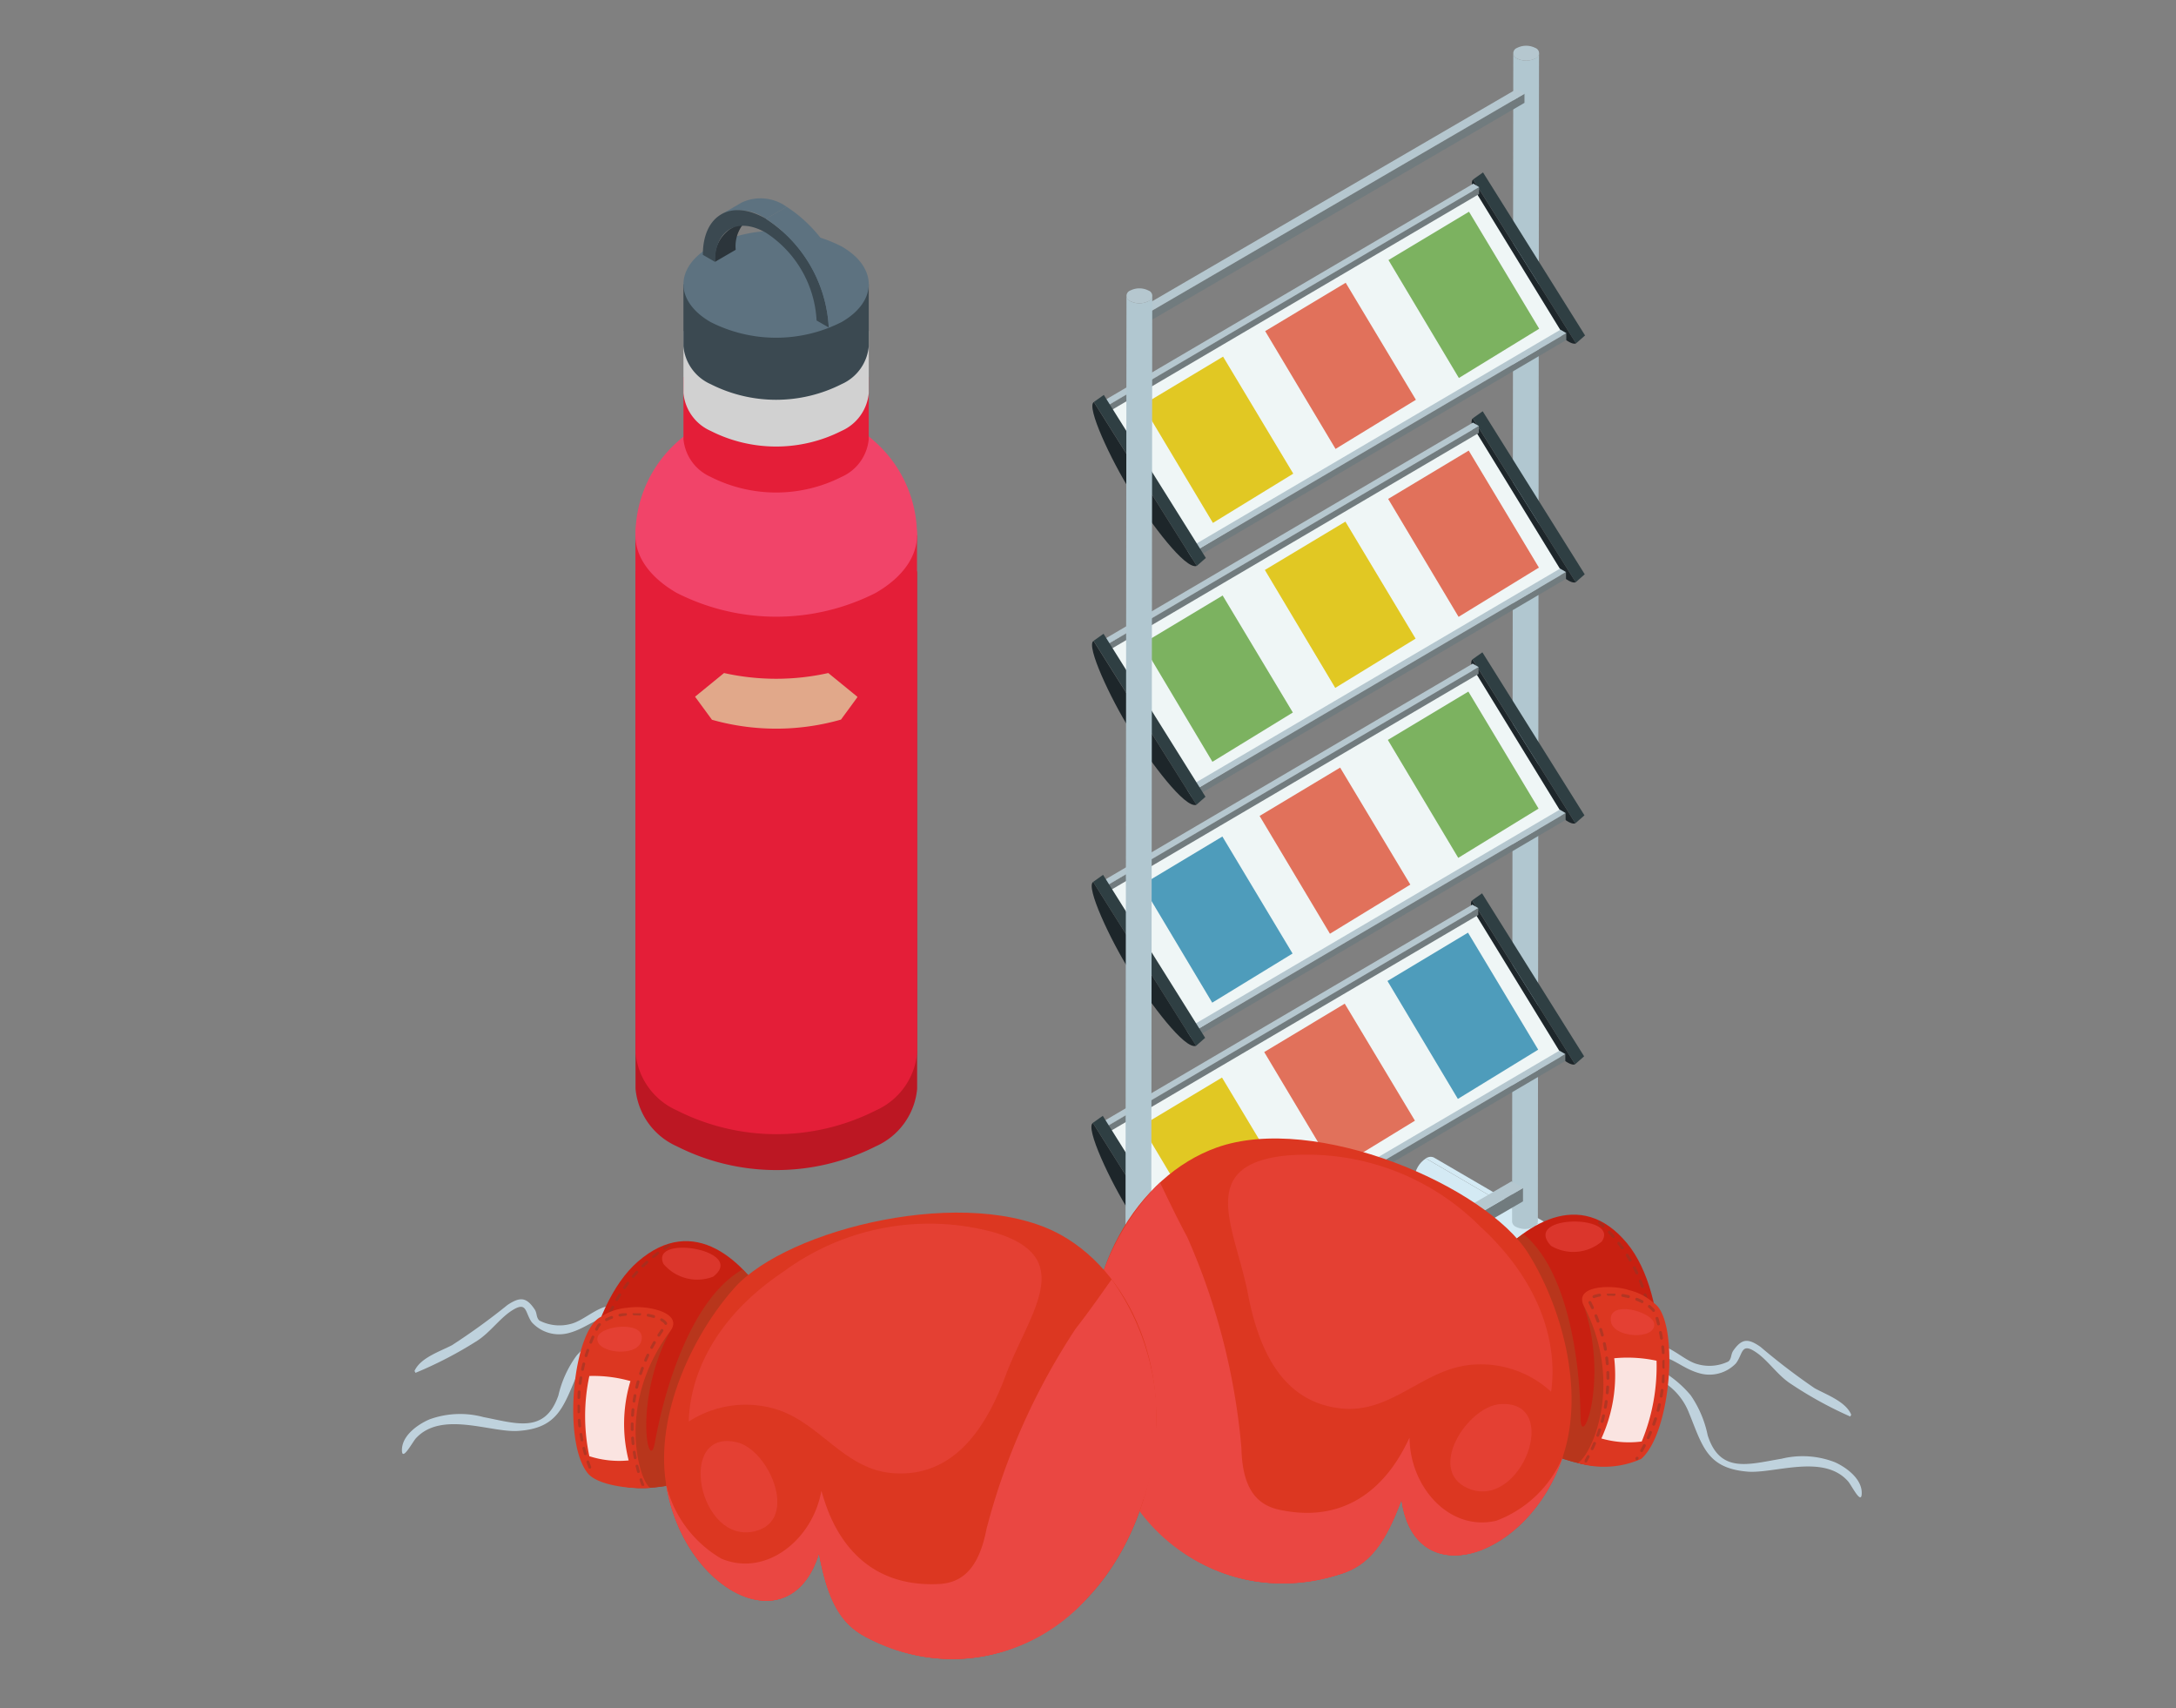<svg data-name="グループ 65515" xmlns="http://www.w3.org/2000/svg" width="93" height="73"><rect width="100%" height="100%" fill="#808080" stroke="none"/><defs><clipPath id="a"><path data-name="長方形 27587" fill="none" d="M0 0h93v73H0z"/></clipPath><clipPath id="b"><path data-name="パス 59280" d="M89.188 119.671l8.064 4.7a.344.344 0 01.348-.033l-8.065-4.7a.25.25 0 00-.129-.033.448.448 0 00-.218.066" transform="translate(-89.188 -119.605)" fill="none"/></clipPath><clipPath id="c"><path data-name="パス 59282" d="M88.215 120.577a.343.343 0 00.142.313l8.064 4.7a.34.34 0 01-.141-.312 1.07 1.07 0 01.486-.84l-8.064-4.7a1.074 1.074 0 00-.487.84" transform="translate(-88.215 -119.737)" fill="none"/></clipPath><clipPath id="d"><path data-name="パス 59289" d="M121.879 98.93l8.064 4.7a.346.346 0 01.347-.034l-8.064-4.7a.255.255 0 00-.128-.033.447.447 0 00-.219.067" transform="translate(-121.879 -98.863)" fill="none"/></clipPath><clipPath id="e"><path data-name="パス 59291" d="M120.906 99.837a.342.342 0 00.142.312l8.064 4.7a.342.342 0 01-.141-.313 1.067 1.067 0 01.486-.84L121.393 99a1.072 1.072 0 00-.487.84" transform="translate(-120.906 -98.996)" fill="none"/></clipPath><clipPath id="f"><path data-name="パス 59294" d="M130.238 4.769a.859.859 0 01-.779 0 .273.273 0 01-.16-.224l-.051 49.927a.274.274 0 00.161.225.861.861 0 00.779 0 .276.276 0 00.163-.227l.049-49.928a.277.277 0 01-.164.227" transform="translate(-129.248 -4.542)" fill="none"/></clipPath><clipPath id="g"><path data-name="パス 59367" d="M97.177 25.509a.86.86 0 01-.779 0 .273.273 0 01-.16-.225l-.051 49.927a.275.275 0 00.16.225.861.861 0 00.779 0 .278.278 0 00.163-.228l.052-49.927a.279.279 0 01-.164.227" transform="translate(-96.187 -25.282)" fill="none"/></clipPath><clipPath id="h"><path data-name="長方形 27566" fill="none" d="M0 0h2.209v3.946H0z"/></clipPath><clipPath id="i"><path data-name="長方形 27567" fill="none" d="M0 0h6.863v9.911H0z"/></clipPath><clipPath id="j"><path data-name="長方形 27568" fill="none" d="M0 0h20.219v17.128H0z"/></clipPath><clipPath id="k"><path data-name="長方形 27569" fill="none" d="M0 0h13.863v10.878H0z"/></clipPath><clipPath id="l"><path data-name="長方形 27570" fill="none" d="M0 0h3.471v3.733H0z"/></clipPath><clipPath id="m"><path data-name="長方形 27571" fill="none" d="M0 0h15.09v4.528H0z"/></clipPath><clipPath id="n"><path data-name="長方形 27572" fill="none" d="M0 0h2.506v1.301H0z"/></clipPath><clipPath id="o"><path data-name="長方形 27573" fill="none" d="M0 0h1.861v1.113H0z"/></clipPath><clipPath id="p"><path data-name="長方形 27574" fill="none" d="M0 0h3.413v7.212H0z"/></clipPath><clipPath id="q"><path data-name="長方形 27575" fill="none" d="M0 0h2.395v3.618H0z"/></clipPath><clipPath id="r"><path data-name="長方形 27576" fill="none" d="M0 0h2.841v3.555H0z"/></clipPath><clipPath id="s"><path data-name="長方形 27577" fill="none" d="M0 0h7.946v9.329H0z"/></clipPath><clipPath id="t"><path data-name="長方形 27578" fill="none" d="M0 0h20.952v16.226H0z"/></clipPath><clipPath id="u"><path data-name="長方形 27579" fill="none" d="M0 0h15.081v10.688H0z"/></clipPath><clipPath id="v"><path data-name="長方形 27580" fill="none" d="M0 0h3.281v3.901H0z"/></clipPath><clipPath id="w"><path data-name="長方形 27581" fill="none" d="M0 0h15.324v5.474H0z"/></clipPath><clipPath id="x"><path data-name="長方形 27582" fill="none" d="M0 0h2.496v1.382H0z"/></clipPath><clipPath id="y"><path data-name="長方形 27583" fill="none" d="M0 0h1.9v1.066H0z"/></clipPath><clipPath id="z"><path data-name="長方形 27584" fill="none" d="M0 0h3.826v7.374H0z"/></clipPath><clipPath id="A"><path data-name="長方形 27585" fill="none" d="M0 0h1.955v3.663H0z"/></clipPath></defs><g data-name="グループ 65597" clip-path="url(#a)"><g data-name="グループ 65516"><g data-name="グループ 65515" clip-path="url(#a)"><path data-name="パス 59262" d="M37.43 26.85a6.324 6.324 0 01-8.509 0 5.355 5.355 0 010-7.943 6.325 6.325 0 018.509 0 5.356 5.356 0 010 7.943" fill="#f14469"/><path data-name="パス 59263" d="M39.192 24.416l.006 22.114a2.988 2.988 0 01-1.764 2.453 9.41 9.41 0 01-8.508 0 2.988 2.988 0 01-1.764-2.458l-.006-22.114z" fill="#bc1723"/><path data-name="パス 59264" d="M39.192 22.877l.006 22.114a2.988 2.988 0 01-1.763 2.458 9.41 9.41 0 01-8.508 0 2.988 2.988 0 01-1.764-2.458l-.006-22.114z" fill="#e41e38"/><path data-name="パス 59265" d="M37.429 25.335a9.4 9.4 0 01-8.509 0c-2.35-1.356-2.351-3.556 0-4.913a9.4 9.4 0 018.509 0c2.35 1.356 2.351 3.556 0 4.912" fill="#f14469"/><path data-name="パス 59266" d="M37.13 16.107v2.652a1.964 1.964 0 01-1.16 1.618 6.191 6.191 0 01-5.6 0 1.966 1.966 0 01-1.16-1.617v-2.651z" fill="#e41e38"/><path data-name="パス 59267" d="M37.13 14.143v2.651a1.964 1.964 0 01-1.16 1.618 6.189 6.189 0 01-5.6 0 1.965 1.965 0 01-1.16-1.616v-2.65z" fill="#d1d1d1"/><path data-name="パス 59268" d="M37.13 12.145v2.652a1.963 1.963 0 01-1.16 1.617 6.188 6.188 0 01-5.6 0 1.965 1.965 0 01-1.161-1.617v-2.65z" fill="#3b4951"/><path data-name="パス 59269" d="M35.97 13.762a6.187 6.187 0 01-5.6 0c-1.546-.892-1.546-2.339 0-3.232a6.186 6.186 0 015.6 0c1.546.892 1.547 2.339 0 3.232" fill="#5d7280"/><path data-name="パス 59270" d="M36.642 29.77v.024c-.257.356-.439.6-.7.956a10.092 10.092 0 01-5.513.007l-.723-.986 1.239-1.011a10.233 10.233 0 004.455 0l1.239 1.011" fill="#e1a88a"/><path data-name="パス 59271" d="M31.19 9.795l.884-.514a1.52 1.52 0 00-.63 1.393l-.885.515a1.518 1.518 0 01.634-1.393" fill="#2c353b"/><path data-name="パス 59272" d="M30.822 9.164l.885-.514a1.9 1.9 0 011.914.188l-.884.514a1.9 1.9 0 00-1.915-.187" fill="#5d7280"/><path data-name="パス 59273" d="M32.737 9.351a5.911 5.911 0 012.683 4.644l-.52-.3a4.77 4.77 0 00-2.164-3.749c-1.2-.692-2.176-.136-2.179 1.243l-.518-.3c0-1.708 1.212-2.4 2.7-1.539" fill="#3b4951"/><path data-name="パス 59274" d="M32.737 9.351l.885-.514a5.912 5.912 0 012.683 4.644l-.885.514a5.911 5.911 0 00-2.682-4.644" fill="#5d7280"/><path data-name="パス 59275" d="M51.489 64.877a.277.277 0 01.281-.027l.566.362a.278.278 0 00-.281.028.863.863 0 00-.394.68.276.276 0 00.115.254l-.566-.363a.276.276 0 01-.114-.253.866.866 0 01.394-.681" fill="#343434"/><path data-name="パス 59276" d="M52.055 65.239c.218-.126.4-.024.4.226a.863.863 0 01-.395.68c-.218.126-.4.026-.4-.226a.864.864 0 01.394-.68" fill="#59656a"/><path data-name="パス 59277" d="M44.821 60.997a.28.28 0 01.281-.027l.566.362a.277.277 0 00-.281.027.867.867 0 00-.394.68.277.277 0 00.115.254l-.566-.363a.277.277 0 01-.115-.253.87.87 0 01.395-.681" fill="#343434"/><path data-name="パス 59278" d="M45.387 61.36c.218-.125.4-.024.4.226a.864.864 0 01-.394.681c-.218.126-.4.026-.4-.226a.867.867 0 01.394-.681" fill="#59656a"/></g></g><g data-name="グループ 65518"><g data-name="グループ 65517" clip-path="url(#b)" transform="translate(44.594 59.803)"><path data-name="パス 59279" d="M8.065 4.767L.001.067A.348.348 0 01.348.034l8.064 4.7a.345.345 0 00-.347.033" fill="#d4eaf4"/></g></g><g data-name="グループ 65520"><g data-name="グループ 65519" clip-path="url(#c)" transform="translate(44.107 59.868)"><path data-name="パス 59281" d="M8.207 5.853l-8.064-4.7A.343.343 0 01.002.841a1.07 1.07 0 01.486-.84l8.064 4.7a1.068 1.068 0 00-.486.84.339.339 0 00.141.313" fill="#d4eaf4"/></g></g><g data-name="グループ 65522"><g data-name="グループ 65521" clip-path="url(#a)"><path data-name="パス 59283" d="M52.662 64.564c.27-.154.488-.03.488.28a1.069 1.069 0 01-.486.839c-.27.156-.488.031-.488-.278a1.069 1.069 0 01.486-.841" fill="#a2b2b8"/><path data-name="パス 59284" d="M67.834 54.507a.277.277 0 01.281-.027l.566.362a.279.279 0 00-.281.028.864.864 0 00-.394.68.277.277 0 00.115.254l-.566-.362a.278.278 0 01-.114-.253.866.866 0 01.394-.681" fill="#343434"/><path data-name="パス 59285" d="M68.4 54.868c.219-.125.4-.024.4.226a.865.865 0 01-.395.681c-.218.126-.395.025-.395-.226a.864.864 0 01.394-.681" fill="#59656a"/><path data-name="パス 59286" d="M61.166 50.626a.281.281 0 01.281-.027l.567.363a.278.278 0 00-.282.027.866.866 0 00-.394.681.276.276 0 00.115.253l-.566-.362a.276.276 0 01-.115-.253.868.868 0 01.394-.681" fill="#343434"/><path data-name="パス 59287" d="M61.732 50.989c.218-.125.4-.024.4.226a.866.866 0 01-.394.681c-.218.126-.4.024-.4-.226a.866.866 0 01.394-.681" fill="#59656a"/></g></g><g data-name="グループ 65524"><g data-name="グループ 65523" clip-path="url(#d)" transform="translate(60.939 49.431)"><path data-name="パス 59288" d="M8.064 4.768L0 .068A.347.347 0 01.347.034l8.064 4.7a.344.344 0 00-.347.034" fill="#d4eaf4"/></g></g><g data-name="グループ 65526"><g data-name="グループ 65525" clip-path="url(#e)" transform="translate(60.453 49.498)"><path data-name="パス 59290" d="M8.206 5.855l-8.064-4.7A.342.342 0 010 .843a1.073 1.073 0 01.487-.84l8.064 4.7a1.068 1.068 0 00-.486.84.34.34 0 00.141.313" fill="#d4eaf4"/></g></g><g data-name="グループ 65528"><g data-name="グループ 65527" clip-path="url(#a)"><path data-name="パス 59292" d="M69.007 54.193c.269-.155.488-.031.488.279a1.07 1.07 0 01-.486.84c-.27.155-.488.031-.488-.279a1.067 1.067 0 01.486-.84" fill="#a2b2b8"/></g></g><g data-name="グループ 65530"><g data-name="グループ 65529" clip-path="url(#f)" transform="translate(64.624 2.271)"><path data-name="パス 59293" d="M.052.001L.001 49.928a.274.274 0 00.161.224.861.861 0 00.779 0 .275.275 0 00.163-.227L1.152 0a.277.277 0 01-.164.227.861.861 0 01-.779 0 .275.275 0 01-.16-.225" fill="#b1c7d0"/></g></g><g data-name="グループ 65532"><g data-name="グループ 65531" clip-path="url(#a)"><path data-name="パス 59295" d="M64.838 2.048a.239.239 0 000 .452.861.861 0 00.779 0 .239.239 0 000-.452.861.861 0 00-.781 0" fill="#b5c7cf"/><path data-name="パス 59296" d="M49.039 60.647l16.052-9.31v-.569l-16.05 9.311z" fill="#717b7e"/><path data-name="パス 59297" d="M49.042 60.079l16.051-9.311-.494-.286-16.052 9.31z" fill="#b5c7cf"/><path data-name="パス 59298" d="M48.546 59.792v.57l.5.286v-.568z" fill="#a2b2b8"/><path data-name="パス 59299" d="M48.693 13.98l16.461-9.585v-.389l-16.46 9.583z" fill="#717b7e"/><path data-name="パス 59300" d="M48.695 13.591l16.46-9.583-.34-.2-16.461 9.583z" fill="#b5c7cf"/><path data-name="パス 59301" d="M48.355 13.391v.392l.34.2v-.391z" fill="#a2b2b8"/><path data-name="パス 59302" d="M67.344 24.88l.386-.34-4.361-6.966-.424.3z" fill="#2f3f43"/><path data-name="パス 59303" d="M62.934 17.885l.011-.007z" fill="#3b4b50"/><path data-name="パス 59304" d="M67.344 24.88l-4.4-7c-.274.179.614 2.506 1.46 3.853s2.472 3.325 2.939 3.148" fill="#1d262a"/><path data-name="パス 59305" d="M47.272 27.568l15.8-9.134 3.616 5.9-15.69 9.472z" fill="#eff6f6"/><path data-name="パス 59306" d="M59.329 21.32l3.442-2.066 3 5-3.433 2.105z" fill="#e1715b"/><path data-name="パス 59307" d="M54.059 24.356l3.442-2.066 3 5-3.434 2.105z" fill="#e1c823"/><path data-name="パス 59308" d="M48.813 27.513l3.442-2.066 3 5-3.437 2.106z" fill="#7cb260"/><path data-name="パス 59309" d="M47.271 27.86l15.935-9.361v-.293l-15.934 9.361z" fill="#717b7e"/><path data-name="パス 59310" d="M47.272 27.567l15.935-9.361-.254-.147-15.936 9.361z" fill="#b5c7cf"/><path data-name="パス 59311" d="M47.017 27.42v.293l.255.148v-.293z" fill="#a2b2b8"/><path data-name="パス 59312" d="M50.994 34.096l15.935-9.361v-.293l-15.934 9.361z" fill="#717b7e"/><path data-name="パス 59313" d="M50.995 33.805l15.934-9.361-.254-.147-15.935 9.359z" fill="#b5c7cf"/><path data-name="パス 59314" d="M50.74 33.656v.293l.255.148v-.293z" fill="#a2b2b8"/><path data-name="パス 59315" d="M51.135 34.388l.386-.34-4.357-6.966-.424.3z" fill="#2f3f43"/><path data-name="パス 59316" d="M46.725 27.393a.039.039 0 01.011-.006z" fill="#3b4b50"/><path data-name="パス 59317" d="M51.135 34.388l-4.4-7c-.334.2.736 2.483 1.581 3.829s2.333 3.354 2.819 3.173" fill="#1d262a"/><path data-name="パス 59318" d="M67.358 14.674l.386-.34-4.361-6.966-.424.3z" fill="#2f3f43"/><path data-name="パス 59319" d="M62.948 7.678l.011-.007z" fill="#3b4b50"/><path data-name="パス 59320" d="M67.358 14.674l-4.4-7c-.274.179.614 2.507 1.46 3.853s2.471 3.325 2.939 3.149" fill="#1d262a"/><path data-name="パス 59321" d="M47.286 17.36l15.8-9.135 3.616 5.9-15.69 9.472z" fill="#eff6f6"/><path data-name="パス 59322" d="M59.342 11.113l3.442-2.066 3 5-3.433 2.105z" fill="#7cb260"/><path data-name="パス 59323" d="M54.072 14.149l3.442-2.066 3 5-3.434 2.1z" fill="#e1715b"/><path data-name="パス 59324" d="M48.826 17.306l3.447-2.066 3 5-3.434 2.105z" fill="#e1c823"/><path data-name="パス 59325" d="M47.284 17.653l15.931-9.361v-.291L47.286 17.36z" fill="#717b7e"/><path data-name="パス 59326" d="M47.286 17.36l15.935-9.361-.252-.151-15.935 9.36z" fill="#b5c7cf"/><path data-name="パス 59327" d="M47.031 17.212v.293l.255.148v-.293z" fill="#a2b2b8"/><path data-name="パス 59328" d="M51.007 23.89l15.935-9.361v-.293l-15.934 9.361z" fill="#717b7e"/><path data-name="パス 59329" d="M51.008 23.597l15.938-9.361-.255-.147-15.935 9.361z" fill="#b5c7cf"/><path data-name="パス 59330" d="M50.754 23.451v.293l.255.148v-.293z" fill="#a2b2b8"/><path data-name="パス 59331" d="M51.151 24.182l.386-.34-4.361-6.966-.424.3z" fill="#2f3f43"/><path data-name="パス 59332" d="M46.739 17.186l.011-.006z" fill="#3b4b50"/><path data-name="パス 59333" d="M51.149 24.181l-4.4-7c-.334.2.736 2.482 1.581 3.828s2.333 3.354 2.819 3.173" fill="#1d262a"/><path data-name="パス 59334" d="M67.331 35.181l.387-.34-4.362-6.966-.424.3z" fill="#2f3f43"/><path data-name="パス 59335" d="M62.92 28.185l.011-.007z" fill="#3b4b50"/><path data-name="パス 59336" d="M67.33 35.181l-4.4-7c-.274.179.613 2.507 1.46 3.853s2.471 3.325 2.939 3.149" fill="#1d262a"/><path data-name="パス 59337" d="M47.259 37.868l15.8-9.134 3.616 5.9-15.69 9.472z" fill="#eff6f6"/><path data-name="パス 59338" d="M59.315 31.619l3.442-2.066 3 5-3.433 2.105z" fill="#7cb260"/><path data-name="パス 59339" d="M53.834 34.867l3.442-2.066 3 5L56.84 39.9z" fill="#e1715b"/><path data-name="パス 59340" d="M48.801 37.812l3.442-2.066 3 5-3.434 2.1z" fill="#4e9cbb"/><path data-name="パス 59341" d="M47.257 38.16l15.935-9.361v-.293l-15.933 9.361z" fill="#717b7e"/><path data-name="パス 59342" d="M47.259 37.867l15.938-9.361-.255-.147-15.935 9.36z" fill="#b5c7cf"/><path data-name="パス 59343" d="M47.004 37.719v.293l.255.148v-.293z" fill="#a2b2b8"/><path data-name="パス 59344" d="M50.979 44.397l15.934-9.36v-.294l-15.935 9.361z" fill="#717b7e"/><path data-name="パス 59345" d="M50.981 44.105l15.934-9.36-.254-.148-15.935 9.36z" fill="#b5c7cf"/><path data-name="パス 59346" d="M50.726 43.955v.294l.255.147v-.294z" fill="#a2b2b8"/><path data-name="パス 59347" d="M51.121 44.689l.386-.34-4.362-6.965-.424.3z" fill="#2f3f43"/><path data-name="パス 59348" d="M46.711 37.693l.011-.007z" fill="#3b4b50"/><path data-name="パス 59349" d="M51.121 44.688l-4.4-7c-.334.2.736 2.482 1.581 3.828s2.333 3.355 2.819 3.174" fill="#1d262a"/><path data-name="パス 59350" d="M67.317 45.48l.387-.34-4.362-6.966-.424.3z" fill="#2f3f43"/><path data-name="パス 59351" d="M62.906 38.485l.012-.007z" fill="#3b4b50"/><path data-name="パス 59352" d="M67.316 45.479l-4.4-7c-.274.178.614 2.507 1.46 3.853s2.471 3.325 2.939 3.149" fill="#1d262a"/><path data-name="パス 59353" d="M47.245 48.168l15.8-9.134 3.616 5.9-15.69 9.472z" fill="#eff6f6"/><path data-name="パス 59354" d="M59.299 41.919l3.442-2.065 3 5-3.433 2.105z" fill="#4e9cbb"/><path data-name="パス 59355" d="M54.031 44.956l3.442-2.067 3 5-3.434 2.1z" fill="#e1715b"/><path data-name="パス 59356" d="M48.785 48.112l3.442-2.066 3 5-3.434 2.106z" fill="#e1c823"/><path data-name="パス 59357" d="M47.244 48.46l15.935-9.36v-.294l-15.934 9.361z" fill="#717b7e"/><path data-name="パス 59358" d="M47.245 48.166l15.935-9.36-.254-.148-15.935 9.36z" fill="#b5c7cf"/><path data-name="パス 59359" d="M46.99 48.018v.294l.255.147v-.293z" fill="#a2b2b8"/><path data-name="パス 59360" d="M50.966 54.697L66.9 45.336v-.293l-15.935 9.361z" fill="#717b7e"/><path data-name="パス 59361" d="M50.967 54.405l15.935-9.361-.255-.147-15.934 9.358z" fill="#b5c7cf"/><path data-name="パス 59362" d="M50.713 54.255v.293l.255.148v-.293z" fill="#a2b2b8"/><path data-name="パス 59363" d="M51.108 54.987l.386-.34-4.362-6.965-.424.3z" fill="#2f3f43"/><path data-name="パス 59364" d="M46.697 47.993a.039.039 0 01.011-.006z" fill="#3b4b50"/><path data-name="パス 59365" d="M51.108 54.988l-4.4-7c-.334.2.735 2.481 1.581 3.828s2.333 3.355 2.819 3.173" fill="#1d262a"/></g></g><g data-name="グループ 65534"><g data-name="グループ 65533" clip-path="url(#g)" transform="translate(48.093 12.641)"><path data-name="パス 59366" d="M.052.002L0 49.929a.275.275 0 00.16.225.861.861 0 00.779 0 .278.278 0 00.163-.228L1.153-.001A.278.278 0 01.99.226a.86.86 0 01-.779 0 .274.274 0 01-.16-.225" fill="#b1c7d0"/></g></g><g data-name="グループ 65596"><g data-name="グループ 65595" clip-path="url(#a)"><path data-name="パス 59368" d="M48.307 12.416a.239.239 0 000 .452.86.86 0 00.779 0 .239.239 0 000-.452.861.861 0 00-.781 0" fill="#b5c7cf"/><path data-name="パス 59369" d="M70.545 57.508c.7-.214 1.367.625 2.009.787a1.856 1.856 0 001.319-.118c.145-.136.093-.3.21-.468.368-.518.633-.52 1.156-.157a27.6 27.6 0 002.316 1.769c.5.276 1.329.567 1.565 1.132 0 0-.043.075-.043.078a16.839 16.839 0 01-2.592-1.432c-.522-.356-.914-.948-1.395-1.287-.693-.49-.587.047-.9.449a1.566 1.566 0 01-1.586.413c-.807-.234-1.2-.8-2.1-.769" fill="#bfd2dd"/><path data-name="パス 59370" d="M69.643 58.641a2.72 2.72 0 012.542 1.734c.575 1.4.756 2.36 2.489 2.51 1.15.1 3.257-.783 4.312.417.15.17.586 1.068.582.49 0-.644-.737-1.126-1.144-1.307a3.8 3.8 0 00-2.283-.15c-1.387.229-2.626.659-3.156-1a4.65 4.65 0 00-.727-1.712 4.709 4.709 0 00-2.305-1.5" fill="#bfd2dd"/><path data-name="パス 59371" d="M63.568 54.192c1.533-1.878 3.97-3.486 5.973-1.062 1.829 2.213 1.879 7.55.021 9.165-1.074.933-3.606-.214-4.716-.836z" fill="#c82011"/><g data-name="グループ 65537"><g data-name="グループ 65536"><g data-name="グループ 65535" clip-path="url(#h)" transform="translate(68.306 52.187)" opacity=".56"><path data-name="パス 59372" d="M.031.031a6.622 6.622 0 012.146 3.884" fill="none" stroke="#933525" stroke-linecap="round" stroke-width=".124" stroke-dasharray="0.249 0.373"/></g></g></g><g data-name="グループ 65540"><g data-name="グループ 65539"><g data-name="グループ 65538" clip-path="url(#i)" transform="translate(63.569 52.735)"><path data-name="パス 59373" d="M4.063 2.896C5.248 6.158 4 9.347 3.982 7.844c-.029-2.618-.6-6.336-2.437-7.843A5.123 5.123 0 00-.004 1.458l1.278 7.266c1.11.622 3.642 1.769 4.716.836a3.391 3.391 0 00.87-1.318c-.157.064-2.136-5.047-2.8-5.345" fill="#b8361c"/></g></g></g><path data-name="パス 59374" d="M46.7 59.592c.79 5.7 5.431 9.336 10.637 7.656 1.18-.381 1.871-1.287 2.563-3.17.543 4.1 5.443 2.543 6.9-1.849.959-2.885-.108-6.485-1.486-8.674-1.8-2.857-9.105-6.023-13.316-4.517-3.339 1.194-6.027 5.328-5.3 10.555" fill="#dc3721"/><g data-name="グループ 65543"><g data-name="グループ 65542"><g data-name="グループ 65541" clip-path="url(#j)" transform="translate(46.581 50.532)"><path data-name="パス 59375" d="M20.218 11.709a4.982 4.982 0 01-2.851 2.743c-2.01.473-3.693-1.456-3.705-3.545-.247.447-1.648 3.951-5.608 3.066-1.035-.238-1.542-1.051-1.579-2.639a28.328 28.328 0 00-2.316-9.007c-.432-.8-.792-1.561-1.162-2.326a10.28 10.28 0 00-2.878 9.06c.79 5.7 5.432 9.336 10.637 7.656 1.181-.382 1.872-1.287 2.563-3.169.542 4.1 5.434 2.546 6.9-1.838" fill="#ea4742"/></g></g></g><g data-name="グループ 65546"><g data-name="グループ 65545"><g data-name="グループ 65544" clip-path="url(#k)" transform="translate(52.486 49.327)" opacity=".56"><path data-name="パス 59376" d="M10.816 3.124A10.439 10.439 0 002.38.063C-1.388.508.317 3.203.847 5.95c.439 2.277 1.4 4.655 4.016 4.911 2.094.205 3.413-1.607 5.4-1.854a4.446 4.446 0 013.543 1.136c.224-1.516-.042-4.28-2.986-7.02" fill="#ea4742"/></g></g></g><g data-name="グループ 65549"><g data-name="グループ 65548"><g data-name="グループ 65547" clip-path="url(#l)" transform="translate(61.986 59.998)" opacity=".56"><path data-name="パス 59377" d="M.759 3.603c2.267.97 4.044-3.787 1.369-3.6-1.395.1-3.164 2.829-1.369 3.6" fill="#ea4742"/></g></g></g><g data-name="グループ 65552"><g data-name="グループ 65551"><g data-name="グループ 65550" clip-path="url(#m)" transform="translate(48.365 63.132)"><path data-name="パス 59378" d="M12.54 2.342A4.12 4.12 0 0111.668 0c-1.63 4.176-5.08 3.965-7.914 3.065l.063.035A15.564 15.564 0 010 .946a7.659 7.659 0 008.972 3.169c1.181-.381 1.872-1.288 2.563-3.169.3 2.256 1.917 2.8 3.555 2.1a3 3 0 01-2.55-.7" fill="#ea4742"/></g></g></g><path data-name="パス 59379" d="M70.678 55.679a2.429 2.429 0 00-1.042-.546c-.773-.26-2.391-.2-1.941.676 1.8 3.486.193 6.581-.277 6.7a3.91 3.91 0 002.725-.167c1.318-1.146 1.637-5.978.535-6.665" fill="#dc3721"/><g data-name="グループ 65555"><g data-name="グループ 65554"><g data-name="グループ 65553" clip-path="url(#n)" transform="translate(66.054 52.199)" opacity=".56"><path data-name="パス 59380" d="M2.404.853c.8-1.169-3.43-1.164-2.168.185A1.878 1.878 0 002.404.853" fill="#ea4742"/></g></g></g><g data-name="グループ 65558"><g data-name="グループ 65557"><g data-name="グループ 65556" clip-path="url(#o)" transform="translate(68.84 55.939)" opacity=".56"><path data-name="パス 59381" d="M.011.544c.127.708 1.921.775 1.848.092C1.801.1-.164-.432.011.544" fill="#ea4742"/></g></g></g><g data-name="グループ 65561"><g data-name="グループ 65560"><g data-name="グループ 65559" clip-path="url(#p)" transform="translate(67.728 55.278)" opacity=".56"><path data-name="パス 59382" d="M.031 7.181A7.14 7.14 0 00.18.295C.398-.138 2.413-.087 3.017.82a7.334 7.334 0 01-.79 6.234" fill="none" stroke="#933525" stroke-linecap="round" stroke-width=".124" stroke-dasharray="0.249 0.373"/></g></g></g><g data-name="グループ 65564"><g data-name="グループ 65563"><g data-name="グループ 65562" clip-path="url(#q)" transform="translate(68.441 58.015)" opacity=".86"><path data-name="パス 59383" d="M.549.026a5.919 5.919 0 011.809.105 8.421 8.421 0 01-.633 3.452A4.278 4.278 0 010 3.454 6.487 6.487 0 00.549.025" fill="#fff"/></g></g></g><path data-name="パス 59384" d="M26.414 55.838c-.7-.232-1.391.594-2.041.741a1.867 1.867 0 01-1.324-.152c-.143-.141-.086-.308-.2-.477-.357-.53-.624-.539-1.158-.187a27.93 27.93 0 01-2.375 1.721c-.508.265-1.351.537-1.6 1.1 0 0 .042.077.042.08a16.97 16.97 0 002.644-1.375c.534-.346.944-.931 1.435-1.26.71-.474.59.063.893.476a1.577 1.577 0 001.585.456c.817-.216 1.225-.776 2.136-.721" fill="#bfd2dd"/><path data-name="パス 59385" d="M27.293 57.005a2.737 2.737 0 00-2.6 1.68c-.613 1.394-.82 2.355-2.566 2.462-1.16.072-3.257-.87-4.348.31-.154.167-.617 1.06-.6.478.021-.647.77-1.113 1.185-1.285a3.825 3.825 0 012.3-.094c1.39.266 2.625.729 3.2-.923a4.669 4.669 0 01.774-1.7 4.734 4.734 0 012.357-1.451" fill="#bfd2dd"/><path data-name="パス 59386" d="M33.016 55.96c-1.207-2.12-3.356-4.124-5.749-2.054-2.185 1.889-3.129 7.177-1.555 9.09.91 1.106 3.614.392 4.819-.04z" fill="#c82011"/><g data-name="グループ 65567"><g data-name="グループ 65566"><g data-name="グループ 65565" clip-path="url(#r)" transform="translate(25.805 53.173)" opacity=".56"><path data-name="パス 59387" d="M2.81.03A6.665 6.665 0 00.03 3.524" fill="none" stroke="#933525" stroke-linecap="round" stroke-width=".121" stroke-dasharray="0.243 0.364"/></g></g></g><g data-name="グループ 65570"><g data-name="グループ 65569"><g data-name="グループ 65568" clip-path="url(#s)" transform="translate(25.071 54.255)"><path data-name="パス 59388" d="M3.669 2.452C1.948 5.49 2.653 8.863 2.921 7.375 3.389 4.782 4.573 1.188 6.652 0a5.16 5.16 0 011.294 1.705l-2.484 7c-1.205.431-3.91 1.146-4.82.04A3.414 3.414 0 010 7.292c.146.09 2.964-4.651 3.669-4.836" fill="#b8361c"/></g></g></g><path data-name="パス 59389" d="M48.851 64.141c-1.738 5.519-6.952 8.354-11.836 5.815-1.107-.576-1.642-1.591-2.013-3.574-1.225 3.977-5.827 1.612-6.54-2.991-.468-3.023 1.193-6.417 2.928-8.359 2.263-2.533 10.042-4.451 13.968-2.253 3.113 1.744 5.088 6.3 3.493 11.361" fill="#dc3721"/><g data-name="グループ 65573"><g data-name="グループ 65572"><g data-name="グループ 65571" clip-path="url(#t)" transform="translate(28.464 54.67)"><path data-name="パス 59390" d="M0 8.736a5.017 5.017 0 002.37 3.2c1.915.8 3.908-.828 4.27-2.9.17.484.973 4.2 5.051 3.981 1.066-.063 1.705-.786 2.008-2.355a28.511 28.511 0 013.806-8.549c.563-.722 1.047-1.416 1.541-2.114a10.343 10.343 0 011.34 9.472c-1.738 5.52-6.952 8.354-11.836 5.815-1.108-.576-1.642-1.59-2.013-3.574C5.313 15.686.718 13.328-.001 8.734" fill="#ea4742"/></g></g></g><g data-name="グループ 65576"><g data-name="グループ 65575"><g data-name="グループ 65574" clip-path="url(#u)" transform="translate(29.434 52.275)" opacity=".56"><path data-name="パス 59391" d="M4.138 2.003A10.5 10.5 0 0113.021.378c3.664 1.072 1.521 3.461.535 6.1-.817 2.186-2.17 4.383-4.807 4.2-2.112-.147-3.118-2.166-5.045-2.743a4.477 4.477 0 00-3.7.534C.035 6.927.762 4.23 4.142 2.004" fill="#ea4742"/></g></g></g><g data-name="グループ 65579"><g data-name="グループ 65578"><g data-name="グループ 65577" clip-path="url(#v)" transform="translate(29.938 61.579)" opacity=".56"><path data-name="パス 59392" d="M2.324 3.855c-2.411.582-3.378-4.435-.757-3.8 1.368.332 2.666 3.338.757 3.8" fill="#ea4742"/></g></g></g><g data-name="グループ 65582"><g data-name="グループ 65581"><g data-name="グループ 65580" clip-path="url(#w)" transform="translate(31.123 65.422)"><path data-name="パス 59393" d="M2.648 2.178A4.147 4.147 0 003.905 0c.918 4.416 4.377 4.784 7.34 4.366l-.069.024a15.653 15.653 0 004.148-1.5 7.708 7.708 0 01-9.433 1.644C4.783 3.958 4.249 2.943 3.878.96 3.204 3.148 1.508 3.416 0 2.448a3.021 3.021 0 002.648-.271" fill="#ea4742"/></g></g></g><path data-name="パス 59394" d="M25.71 56.249a2.443 2.443 0 011.125-.367c.81-.128 2.4.207 1.812 1-2.37 3.158-1.293 6.5-.847 6.7-.862.059-2.255-.111-2.675-.622-1.117-1.358-.624-6.206.585-6.7" fill="#dc3721"/><g data-name="グループ 65585"><g data-name="グループ 65584"><g data-name="グループ 65583" clip-path="url(#x)" transform="translate(28.297 53.317)" opacity=".56"><path data-name="パス 59395" d="M.059.693c-.6-1.294 3.6-.581 2.119.547A1.889 1.889 0 01.059.693" fill="#ea4742"/></g></g></g><g data-name="グループ 65588"><g data-name="グループ 65587"><g data-name="グループ 65586" clip-path="url(#y)" transform="translate(25.529 56.692)" opacity=".56"><path data-name="パス 59396" d="M1.863.657C1.619 1.338-.172 1.105.015.44.161-.082 2.2-.281 1.863.657" fill="#ea4742"/></g></g></g><g data-name="グループ 65591"><g data-name="グループ 65590"><g data-name="グループ 65589" clip-path="url(#z)" transform="translate(24.685 56.117)" opacity=".56"><path data-name="パス 59397" d="M2.79 7.343a7.188 7.188 0 011-6.858C3.647.02 1.639-.268.89.532a7.379 7.379 0 00-.259 6.317" fill="none" stroke="#933525" stroke-linecap="round" stroke-width=".121" stroke-dasharray="0.243 0.364"/></g></g></g><g data-name="グループ 65594"><g data-name="グループ 65593"><g data-name="グループ 65592" clip-path="url(#A)" transform="translate(24.991 58.784)" opacity=".86"><path data-name="パス 59398" d="M1.954.233A5.774 5.774 0 00.197.015a8.235 8.235 0 000 3.428 4.181 4.181 0 001.68.18 6.335 6.335 0 01.076-3.39" fill="#fff"/></g></g></g></g></g></g></svg>